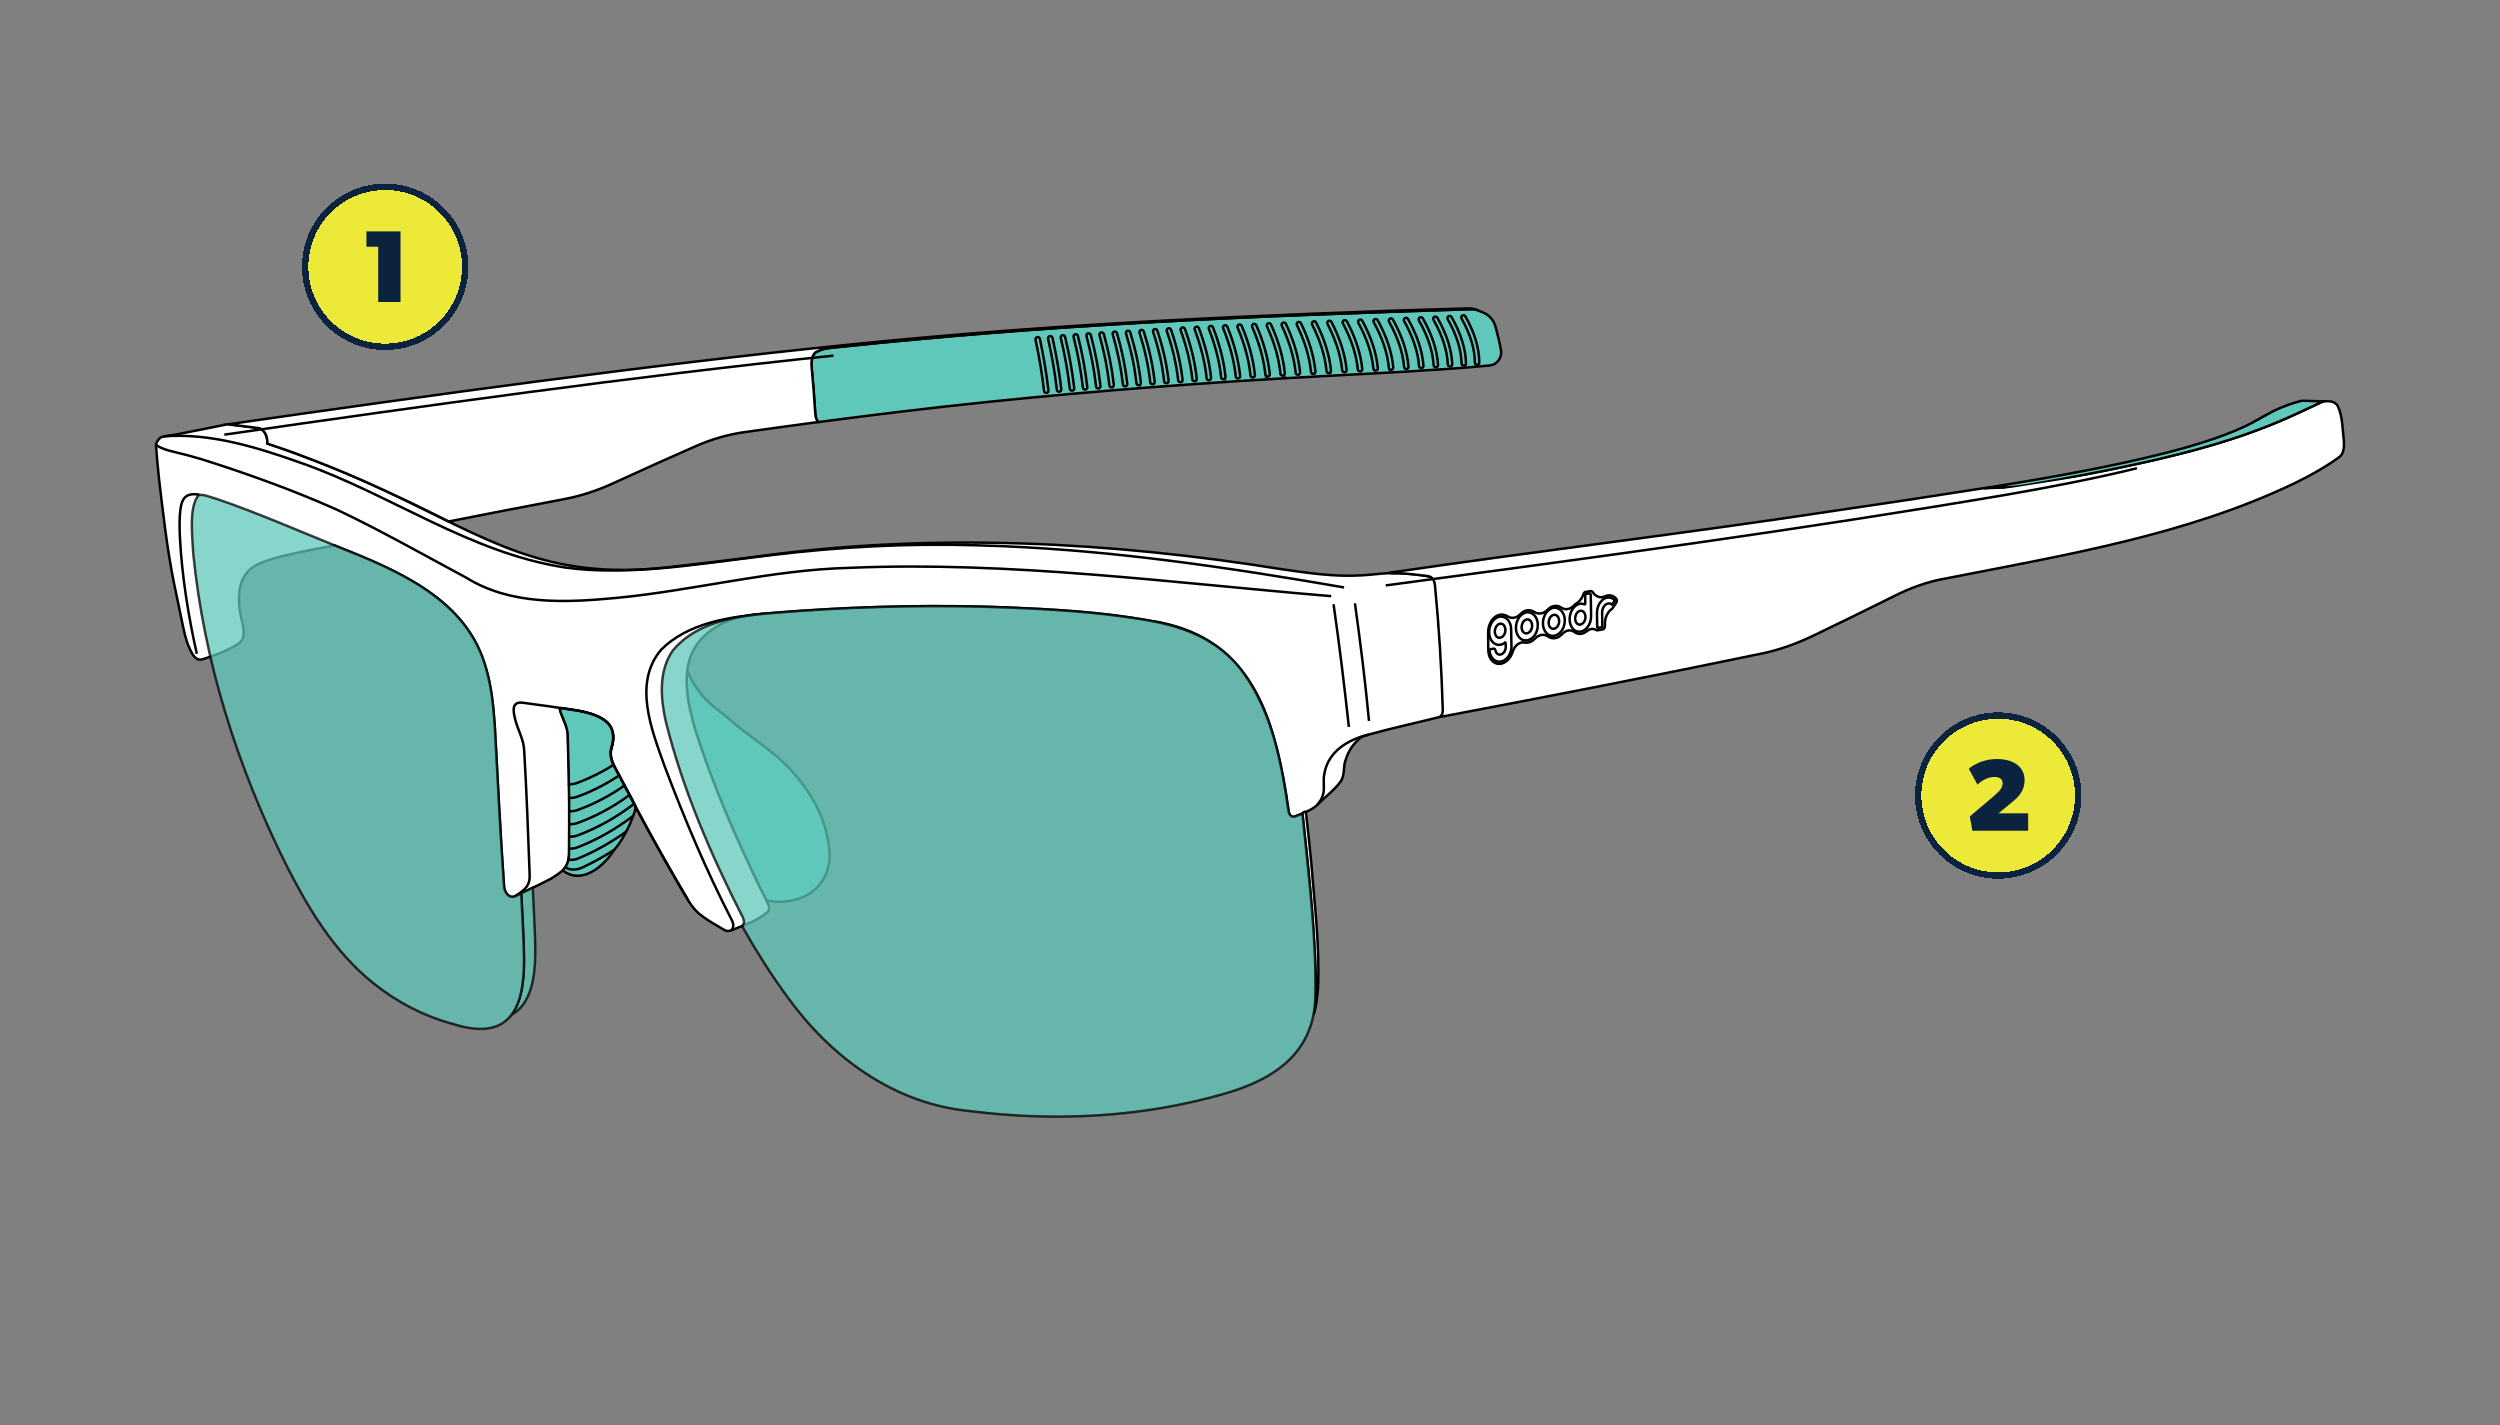 <svg id="Numbers" xmlns="http://www.w3.org/2000/svg" viewBox="0 0 1000 570">
  <rect x="0" y="0" width="1000" height="570" fill="#808080" stroke="none"/>
  <defs>
    <style>
      .cls-1 {
        fill: #ede939;
      }

      .cls-2 {
        opacity: .75;
      }

      .cls-2, .cls-3, .cls-4, .cls-5, .cls-6 {
        stroke: #000;
      }

      .cls-2, .cls-4 {
        fill: #5fc8ba;
      }

      .cls-2, .cls-4, .cls-5, .cls-6 {
        stroke-miterlimit: 10;
      }

      .cls-3 {
        stroke-linecap: round;
        stroke-linejoin: round;
      }

      .cls-3, .cls-6, .cls-7 {
        fill: none;
      }

      .cls-5 {
        fill: #fff;
      }

      .cls-8 {
        fill: #0c2340;
      }

      .cls-7 {
        stroke: #0c2340;
        stroke-width: 2.56px;
      }
    </style>
  </defs>
  <g>
    <path class="cls-1" d="M154.07,76.01h0c16.97,0,30.72,13.75,30.72,30.72h0c0,16.97-13.75,30.72-30.72,30.72h0c-16.97,0-30.72-13.75-30.72-30.72h0c0-16.97,13.75-30.72,30.72-30.72Z" shape-rendering="crispEdges"></path>
    <path class="cls-8" d="M160.21,120.81v-28.26h-13.64v6.14h4.71v22.12h8.93Z"></path>
    <path class="cls-7" d="M154.07,74.73h0c17.67,0,32,14.33,32,32h0c0,17.67-14.33,32-32,32h0c-17.67,0-32-14.33-32-32h0c0-17.67,14.33-32,32-32Z" shape-rendering="crispEdges"></path>
  </g>
  <g>
    <path class="cls-1" d="M799.28,287.5h0c16.97,0,30.72,13.75,30.72,30.72h0c0,16.97-13.75,30.72-30.72,30.72h0c-16.97,0-30.72-13.75-30.72-30.72h0c0-16.97,13.75-30.72,30.72-30.72Z" shape-rendering="crispEdges"></path>
    <path class="cls-8" d="M811.26,332.3v-6.96h-11.88l4.51-3.69c2.79-2.29,5.94-4.71,5.94-9.63s-3.89-8.4-11.06-8.4-11.26,3.89-11.26,3.89l3.48,6.35c2.05-2.05,4.71-3.07,6.76-3.07s3.28.82,3.28,2.46-.7,2.83-3.89,5.53l-9.22,7.78,1.02,5.73h22.32Z"></path>
    <path class="cls-7" d="M799.28,286.22h0c17.67,0,32,14.33,32,32h0c0,17.67-14.33,32-32,32h0c-17.67,0-32-14.33-32-32h0c0-17.67,14.33-32,32-32Z" shape-rendering="crispEdges"></path>
  </g>
  <g>
    <path class="cls-4" d="M306.57,360.23c-.92-1.87-1.86-3.68-2.78-5.55-9.84-20.44-18.92-41.28-25.76-62.95-2.45-8.44-3.95-16.25-3.19-23.06.01-.14.03-.27.04-.4,5.21,11.9,11.75,14.9,16.58,19.18,7.89,7.17,18.26,12.95,25.37,21.11,8.37,9.31,14.01,19.76,14.97,32.33.7,13.48-10.52,21.94-25.23,19.34Z"></path>
    <path class="cls-5" d="M574.2,234.22c-.04-1.32-.55-2.71-1.7-3.44-5.58-1.24-11.45-1.54-17.31-1.5-3.64.21-7.22.71-10.85.88-10.54.62-21.04-.94-31.44-2.44-68.74-11.05-139.41-14.72-208.54-5.3-11.42,1.52-25.57,3.16-36.94,4.46-49.33,5.57-71.75-11.1-113.85-30.83-15.17-7.06-30.75-13.27-46.5-18.62-.19-.16-.1-.48-.12-.71-.07-2.22-1.12-5.08-3.61-5.52-1.67-.17-8.02-1.05-10.62-1.34-.81-.09-1.38-.24-2.1-.07-6.71,1.33-13.4,2.73-20.12,3.98-1.87.4-3.75.46-5.61.97-1.13.39-1.68,1.32-2.26,2.33-.18.32-.26.7-.23,1.08.32,4.42.73,8.84,1.19,13.26,1.64,13.91,3.22,27.98,5.98,41.75,1.04,5.08,2.2,10.37,3.28,15.71.77,3.58,1.44,7.3,3.04,10.62,1,2.08,2.25,4.97,4.99,4.26.99-.22,7.35-2.49,9.51-3.52.03,0,.06-.03.09-.04,1.94-.93,3.78-1.88,5.14-2.89,2.09-1.65,2.05-3.84,1.62-6.77-2.32-9.26-3.78-20.96,6.98-25.25,5.79-2.67,19.63-5.25,29.52-7.1,24.28,9.75,51.26,20.36,59.93,46.9,2.79,8.15,3.62,16.78,4.22,25.31,1.19,21.43,2.19,42.7,3.71,64.07.08,1.72,1.03,3.66,2.62,4.23,2.04.42,3.76-1.36,5.7-2.03,3.5-1.68,7.04-3.39,10.45-5.17,6.14-3.81,7.62-5.34,7.35-12.74.13-16.41.06-24.85-.51-43.78.23-4.12-2.3-7.55-3.23-11.37-.07-.33.24-.33.45-.32,3.8.56,7.84,1.05,11.43,2.14,7.47,1.99,11.3,6.78,8.48,14.5-.76,3.99,1.83,7.41,3.51,10.8,2.14,4.1,4.34,8.18,6.49,12.26,6.7,12.55,13.7,24.99,20.98,37.26,1.12,1.89,2.51,3.61,4.15,5.1,3.08,2.66,6.79,4.54,10.24,6.64,1.66,1.02,3.35-.06,4.94-.69.94-.51,2.26-.62,2.82-1.49-.14.24-.28.39-.12.35,3.65-1.32,7.08-3.05,9.99-5.62.84-1.43-.12-3.02-.77-4.3-.92-1.87-1.86-3.68-2.78-5.55-9.84-20.44-18.92-41.28-25.76-62.95-2.45-8.44-3.95-16.25-3.19-23.06.01-.14.03-.27.04-.4,1.17-9.28,6.61-16.66,19.69-21.15,7.71-1.68,15.74-2.01,23.6-2.63,28.16-1.99,56.16-2.58,84.37-1.52,19.2.8,38.48,1.86,57.48,5.33,29.14,4.26,43.31,22.38,50.38,49.86,2.26,8.54,3.79,17.08,4.99,25.85-.02,1.52.93,3.39,2.73,2.59,2.96-1.37,5.99-2.23,8.42-4.29,3.19-3.34,7.1-6.04,9.8-9.82,1.76-2.68.78-6.08,2.04-8.87,1.05-3.56,3.46-6.78,6.4-8.93.72-.25,2.53-.75,3.4-1.04,8.99-2.49,18.19-4.46,27.24-6.73,1.31-.12,1.95-1.46,1.91-2.65v-.13c-.47-16.68-1.49-33.31-3.13-49.92Z"></path>
    <path class="cls-4" d="M595.98,146.17c-.07.02-.16.04-.23.04h-.11c-11.11,1.05-22.24,1.78-33.37,2.44-5.57.32-11.15.62-16.74.93-5.59.28-11.2.59-16.81.89-11.18.61-22.37,1.26-33.55,1.98-11.16.73-22.33,1.51-33.48,2.35-22.33,1.71-44.62,3.69-66.88,6-5.64.59-11.27,1.19-16.9,1.82-5.5.62-11,1.25-16.49,1.91-11.11,1.34-22.22,2.74-33.32,4.2-.28.04-.57.07-.85.11-.28-.32-.5-.73-.64-1.07-.34-.84-.48-1.69-.53-2.58-.39-6.23-.87-12.46-1.46-18.7-.09-1-.02-2.08.23-3.06.2-.8.68-2.14,1.55-2.58l.05-.04c.62-.27,1.25-.55,1.87-.84,1.12-.5,3.7-.8,4.9-.93,21.17-2.23,42.36-4.2,63.59-5.89,21.21-1.69,42.45-3.08,63.71-4.27,10.63-.59,21.24-1.12,31.89-1.62,5.29-.25,10.58-.48,15.88-.71,5.32-.21,10.65-.45,15.99-.64,21.28-.84,42.56-1.55,63.84-2.23.68-.02,1.34,0,1.96.09.14.05.28.11.43.16.12.04.25.09.36.14.12.04.27.09.39.14.62.25,1.26.5,1.89.75.02,0,.02.02.04.02,2.49.98,4.31,3.12,5.02,5.68v.02c.85,3.1,1.6,6.2,2.17,9.37.02.05.02.12.02.18.45,2.85-1.55,5.57-4.42,5.97Z"></path>
    <path class="cls-5" d="M937.56,176.38c-.58-4.62-.45-9.67-2.44-13.93-1.13-2.14-4.01-2.18-6.09-1.77-2.79,1.18-5.53,2.59-8.29,3.84-16.16,7.69-33.19,13.15-50.52,17.43-15.25,3.82-32.9,7.31-49.17,10.25-6.53,1.11-12.77,2.56-19.23,2.7-3.32.21-6.7.05-9.98.62-19.37,3.07-38.78,5.98-58.17,8.82-59.14,8.98-118.78,16.09-177.87,24.74-.03.08.11.14.38.16.84.02,1.85,0,2.73.03,3.82.13,8.03.62,11.8,1.1.88.1,1.64.3,2.26,1.02.92,1.02.94,2.19,1.08,3.43,1.57,16.07,2.55,32.15,3.04,48.29-.01,1.09.16,2.1-.53,3.03-.31.4-.62.61-.42.61.11,0,.38-.05.7-.11,43.04-8.18,86.19-16.55,129.15-25.49,6.96-1.58,13.67-4.1,20.07-7.24,10.49-5.06,20.95-10.16,31.37-15.36,6.59-3.35,13.67-5.96,20.97-7.18,47.71-9.41,96-17.22,139.82-38.26,5.93-2.94,11.81-6.16,17.16-10.05,2.16-1.23,2.34-4.33,2.18-6.51v-.17Z"></path>
    <path class="cls-5" d="M590.09,123.75c-.62-.09-1.28-.11-1.96-.09-21.28.68-42.56,1.39-63.84,2.23-5.34.2-10.67.43-15.99.64-5.31.23-10.59.46-15.88.71-10.65.5-21.26,1.03-31.89,1.62-21.26,1.19-42.5,2.58-63.71,4.27-21.23,1.69-42.42,3.67-63.59,5.89-1.19.12-3.78.43-4.9.93-.62.28-1.25.57-1.87.84l-.05.04c-.87.45-1.35,1.78-1.55,2.58-.25.98-.32,2.07-.23,3.06.59,6.23,1.07,12.46,1.46,18.7.05.89.2,1.75.53,2.58.14.34.36.75.64,1.07-9.79,1.3-19.59,2.65-29.36,4.02-6.73.94-13.27,2.85-19.48,5.57h-.02s-.05.04-.09.05c-11,4.83-21.96,9.74-32.85,14.76-.02.02-.05.02-.07.04-6.37,2.94-13.03,5.13-19.93,6.43-15.31,2.9-30.59,5.84-45.87,8.87-.04,0-.07.02-.11.02h-.02c-2.31-1.16-4.33-2.17-6.16-3.08-6.64-3.31-11.02-5.45-19.77-9.47-4.47-2.07-8.97-4.08-13.5-6.02-4.54-1.92-9.1-3.79-13.68-5.57-5.73-2.24-11.5-4.36-17.34-6.3-.69-.23-1.39-.46-2.08-.69v-.02c0-.12,0-.2.02-.32.05-1.19-.21-2.48-.77-3.56-.5-.98-1.44-2.15-2.69-2.31l-8.89-1.12c-1-.14-2.01-.27-3.01-.37-.07-.02-.16-.02-.23-.04,20.57-2.97,41.13-5.89,61.7-8.76,20.57-2.87,41.13-5.66,61.72-8.37,10.26-1.34,20.51-2.67,30.79-3.95,10.35-1.3,20.71-2.58,31.07-3.81,20.62-2.46,41.24-4.77,61.9-6.86,42.33-4.29,81.8-7.25,124.29-9.56,20.73-1.14,41.47-2.08,62.22-2.92,10.31-.41,20.62-.8,30.93-1.16,5.24-.18,10.49-.36,15.72-.5,5.16-.14,10.33-.3,15.49-.45h.16c.36-.02.69,0,1.01.04.55.04,1.09.16,1.6.32.04.02.07.04.11.04Z"></path>
    <path class="cls-5" d="M547.6,288.4c-1.57-16.51-3.34-30.65-5.63-47.07"></path>
    <path class="cls-5" d="M539.55,290.78c-1.01-9.07-1.73-15.51-2.85-24.57-1.02-8.18-2.11-16.35-3.28-24.51"></path>
    <g>
      <path class="cls-4" d="M574.34,146.94c-.47,0-.86-.36-.89-.84-.34-5.63-2.31-11.65-5.87-17.89-.24-.43-.09-.97.33-1.21s.97-.09,1.21.33c3.69,6.48,5.75,12.76,6.1,18.67.03.49-.34.91-.83.94-.02,0-.04,0-.05,0Z"></path>
      <path class="cls-4" d="M568.5,147.28c-.46,0-.85-.36-.89-.83-.41-5.69-2.42-11.74-5.97-18-.24-.43-.09-.97.34-1.21.43-.24.97-.09,1.21.34,3.68,6.49,5.76,12.79,6.19,18.75.04.49-.33.92-.82.95-.02,0-.04,0-.07,0Z"></path>
      <path class="cls-4" d="M562.52,147.61c-.46,0-.85-.35-.89-.82-.47-5.73-2.49-11.82-6.02-18.1-.24-.43-.09-.97.34-1.21s.97-.09,1.21.34c3.65,6.5,5.75,12.84,6.24,18.83.04.49-.33.92-.82.96-.02,0-.05,0-.07,0Z"></path>
      <path class="cls-4" d="M556.42,147.93c-.46,0-.85-.35-.89-.81-.51-5.77-2.54-11.9-6.04-18.2-.24-.43-.08-.97.35-1.21.43-.24.97-.08,1.21.35,3.62,6.52,5.72,12.88,6.25,18.91.04.49-.32.92-.81.97-.03,0-.05,0-.08,0Z"></path>
      <path class="cls-4" d="M550.24,148.26c-.45,0-.84-.35-.89-.81-.54-5.81-2.56-11.97-6.01-18.31-.24-.43-.08-.97.36-1.21.43-.24.97-.08,1.21.36,3.57,6.55,5.66,12.94,6.22,18.99.05.49-.31.92-.8.97-.03,0-.06,0-.08,0Z"></path>
      <path class="cls-4" d="M544.01,148.58c-.45,0-.84-.35-.89-.81-.56-5.85-2.57-12.05-5.96-18.41-.23-.43-.07-.97.37-1.21.44-.23.97-.07,1.21.37,3.5,6.58,5.58,13,6.16,19.08.05.49-.31.92-.8.97-.03,0-.06,0-.09,0Z"></path>
      <path class="cls-4" d="M537.76,148.91c-.45,0-.84-.34-.89-.8-.57-5.88-2.55-12.12-5.87-18.52-.23-.44-.06-.97.38-1.2.44-.23.97-.06,1.2.38,3.43,6.61,5.47,13.05,6.07,19.16.05.49-.31.93-.8.97-.03,0-.06,0-.09,0Z"></path>
      <path class="cls-4" d="M531.51,149.24c-.45,0-.84-.34-.89-.8-.59-6.01-2.48-12.1-5.77-18.63-.22-.44-.05-.97.39-1.2.44-.22.97-.05,1.2.39,3.39,6.73,5.34,13.03,5.95,19.26.05.49-.31.93-.8.97-.03,0-.06,0-.09,0Z"></path>
      <path class="cls-4" d="M525.3,149.58c-.45,0-.84-.34-.89-.8-.59-5.96-2.49-12.27-5.65-18.74-.22-.44-.03-.97.41-1.19.44-.22.97-.03,1.19.41,3.25,6.66,5.21,13.17,5.82,19.35.05.49-.31.93-.8.97-.03,0-.06,0-.09,0Z"></path>
      <path class="cls-4" d="M519.15,149.93c-.45,0-.84-.34-.89-.8-.6-6-2.46-12.34-5.53-18.85-.21-.45-.02-.98.43-1.19.44-.21.98-.02,1.19.43,3.16,6.69,5.07,13.23,5.69,19.43.05.49-.31.93-.8.97-.03,0-.06,0-.09,0Z"></path>
      <path class="cls-4" d="M513.06,150.28c-.45,0-.84-.34-.89-.8-.61-6.13-2.38-12.33-5.4-18.96-.2-.45,0-.98.44-1.18.45-.21.98,0,1.18.44,3.06,6.71,4.93,13.28,5.55,19.52.05.49-.31.93-.8.97-.03,0-.06,0-.09,0Z"></path>
      <path class="cls-4" d="M507.04,150.64c-.45,0-.84-.34-.89-.8-.62-6.08-2.39-12.49-5.28-19.06-.2-.45,0-.98.46-1.17.45-.19.98,0,1.17.46,2.96,6.74,4.78,13.33,5.42,19.6.05.49-.31.93-.8.98-.03,0-.06,0-.09,0Z"></path>
      <path class="cls-4" d="M501.07,151c-.45,0-.84-.34-.88-.8-.33-3.21-.93-6.39-1.84-9.72-.85-3.11-1.93-6.2-3.31-9.44-.19-.45.02-.98.47-1.17.45-.19.98.02,1.17.47,1.4,3.32,2.51,6.48,3.38,9.67.94,3.43,1.56,6.7,1.9,10.01.05.49-.31.93-.79.98-.03,0-.06,0-.09,0Z"></path>
      <path class="cls-4" d="M495.17,151.37c-.45,0-.84-.34-.88-.8-.33-3.22-.93-6.41-1.82-9.76-.83-3.13-1.88-6.24-3.21-9.5-.19-.46.03-.97.49-1.16.45-.19.97.03,1.16.49,1.36,3.33,2.43,6.51,3.28,9.72.91,3.44,1.52,6.72,1.87,10.03.05.49-.3.93-.79.98-.03,0-.06,0-.09,0Z"></path>
      <path class="cls-4" d="M489.33,151.74c-.45,0-.84-.34-.88-.8-.34-3.24-.92-6.45-1.79-9.8-.81-3.15-1.83-6.28-3.12-9.56-.18-.46.05-.97.5-1.15.46-.18.97.05,1.15.5,1.31,3.35,2.35,6.54,3.18,9.77.89,3.44,1.49,6.73,1.83,10.05.05.49-.3.93-.79.98-.03,0-.06,0-.09,0Z"></path>
      <path class="cls-4" d="M483.54,152.12c-.45,0-.84-.34-.88-.8-.34-3.25-.92-6.47-1.76-9.83-.79-3.18-1.78-6.32-3.02-9.62-.17-.46.06-.97.52-1.15.46-.17.97.06,1.15.52,1.26,3.36,2.27,6.57,3.08,9.81.86,3.45,1.45,6.74,1.8,10.08.05.49-.3.93-.79.98-.03,0-.06,0-.09,0Z"></path>
      <path class="cls-4" d="M477.81,152.51c-.45,0-.84-.34-.88-.8-.35-3.27-.92-6.5-1.73-9.87-.77-3.19-1.73-6.36-2.92-9.67-.17-.46.07-.97.54-1.14.46-.17.97.07,1.14.53,1.22,3.38,2.19,6.6,2.98,9.86.83,3.45,1.41,6.75,1.77,10.1.05.49-.3.93-.79.98-.03,0-.06,0-.1,0Z"></path>
      <path class="cls-4" d="M472.14,152.9c-.45,0-.83-.34-.88-.79-.35-3.24-.92-6.57-1.71-9.91-.74-3.17-1.69-6.44-2.83-9.72-.16-.47.09-.97.55-1.13s.97.09,1.13.55c1.16,3.34,2.13,6.67,2.88,9.9.8,3.41,1.38,6.82,1.74,10.12.05.49-.3.93-.79.98-.03,0-.06,0-.1,0Z"></path>
      <path class="cls-4" d="M466.53,153.3c-.45,0-.83-.34-.88-.79-.7-6.43-2.15-12.89-4.41-19.72-.15-.47.1-.97.56-1.13.47-.15.97.1,1.13.57,2.31,6.96,3.78,13.53,4.49,20.09.05.49-.3.93-.79.98-.03,0-.07,0-.1,0Z"></path>
      <path class="cls-4" d="M460.97,153.71c-.45,0-.83-.34-.88-.79-.71-6.47-2.12-12.95-4.29-19.81-.15-.47.11-.97.58-1.12.47-.15.97.11,1.12.58,2.21,6.98,3.64,13.57,4.37,20.16.05.49-.3.93-.79.98-.03,0-.07,0-.1,0Z"></path>
      <path class="cls-4" d="M455.47,154.12c-.45,0-.83-.34-.88-.79-.72-6.51-2.09-13.02-4.18-19.9-.14-.47.12-.97.59-1.11.47-.14.97.12,1.11.59,2.12,6.99,3.51,13.6,4.24,20.22.05.49-.3.93-.79.98-.03,0-.07,0-.1,0Z"></path>
      <path class="cls-4" d="M450.03,154.53c-.45,0-.83-.34-.88-.79-.73-6.54-2.06-13.08-4.06-19.98-.14-.47.14-.97.61-1.1.47-.13.97.14,1.1.61,2.03,7,3.38,13.64,4.12,20.28.05.49-.3.93-.79.98-.03,0-.07,0-.1,0Z"></path>
      <path class="cls-4" d="M444.64,154.96c-.45,0-.83-.34-.88-.79-.74-6.58-2.03-13.15-3.95-20.07-.13-.47.15-.96.62-1.1.47-.13.96.15,1.1.62,1.94,7.01,3.25,13.67,4,20.35.06.49-.3.93-.79.98-.03,0-.07,0-.1,0Z"></path>
      <path class="cls-4" d="M439.31,155.39c-.45,0-.83-.34-.88-.79-.75-6.61-2-13.21-3.83-20.15-.13-.48.16-.96.63-1.09.48-.13.96.16,1.09.63,1.85,7.03,3.12,13.71,3.88,20.41.06.49-.3.93-.78.99-.03,0-.07,0-.1,0Z"></path>
      <path class="cls-4" d="M434.03,155.82c-.45,0-.83-.34-.88-.79-.75-6.65-1.97-13.27-3.72-20.24-.12-.48.17-.96.65-1.08.48-.12.96.17,1.08.65,1.77,7.04,3,13.74,3.76,20.47.06.49-.3.93-.78.98-.03,0-.07,0-.1,0Z"></path>
      <path class="cls-4" d="M428.8,156.27c-.45,0-.83-.34-.88-.79-.76-6.68-1.94-13.33-3.61-20.32-.11-.48.18-.96.66-1.07.48-.11.96.18,1.07.66,1.69,7.06,2.88,13.77,3.65,20.53.06.49-.3.93-.78.99-.03,0-.07,0-.1,0Z"></path>
      <path class="cls-4" d="M423.62,156.71c-.45,0-.83-.33-.88-.79-.38-3.35-.88-6.79-1.47-10.23-.58-3.34-1.26-6.76-2.03-10.16-.11-.48.19-.96.67-1.07.48-.11.96.19,1.07.67.78,3.43,1.47,6.88,2.05,10.25.6,3.47,1.1,6.95,1.49,10.33.06.49-.3.93-.78.99-.03,0-.07,0-.1,0Z"></path>
      <path class="cls-4" d="M418.49,157.17c-.45,0-.83-.33-.88-.79-.76-6.66-1.9-13.54-3.4-20.47-.1-.48.2-.95.68-1.06.48-.11.95.2,1.06.68,1.5,6.99,2.66,13.93,3.42,20.64.06.49-.29.93-.78.99-.03,0-.07,0-.1,0Z"></path>
      <path class="cls-4" d="M590.82,145.88c-.49,0-.89-.4-.89-.89,0-5.43-1.8-11.34-5.31-17.56-.24-.43-.09-.97.34-1.21.43-.24.97-.09,1.21.34,3.67,6.5,5.53,12.7,5.54,18.44,0,.49-.4.89-.89.89h0Z"></path>
      <path class="cls-4" d="M585.52,146.25c-.48,0-.88-.38-.89-.87-.14-5.5-2-11.45-5.54-17.68-.24-.43-.09-.97.33-1.21.43-.24.97-.09,1.21.33,3.69,6.48,5.63,12.71,5.78,18.51.01.49-.38.9-.87.91h-.02Z"></path>
      <path class="cls-4" d="M580.02,146.6c-.47,0-.87-.37-.89-.85-.25-5.57-2.18-11.56-5.73-17.79-.24-.43-.1-.97.33-1.21.43-.25.97-.1,1.21.33,3.7,6.48,5.7,12.73,5.96,18.59.02.49-.36.91-.85.93-.01,0-.03,0-.04,0Z"></path>
    </g>
    <path class="cls-2" d="M214.12,381.7c-.07,4.36-.46,9.26-1.71,13.48-1,3.35-2.67,6.68-5.38,9.03-.09.09-.2.16-.28.25-.66.53-1.39,1.03-2.17,1.44,2.03-2.69,3.19-5.97,3.88-9.13.93-4.2,1.18-8.87,1.14-13.11-.02-3.79-.25-9.42-.45-13.19-.21-4.38-.46-8.78-.64-13.16,1.53-.73,3.06-1.48,4.59-2.21.18,4.33.43,8.64.62,12.96.18,3.81.45,9.83.39,13.64Z"></path>
    <path class="cls-4" d="M929.11,160.54c-2.53-.07-5.06-.16-7.6-.23-.36-.02-.69,0-1.05.07-.18.02-.34.05-.52.11-3.06.84-6.02,1.85-8.92,3.17-1.09.48-2.14,1-3.17,1.57-.02.02-.04.02-.04.02-.02.02-.04.02-.04.04-.04,0-.05.02-.09.04-.43.21-.85.45-1.26.69l-.02.02s-.02-.02-.04,0c0,0-.02,0-.04.02-.07.04-.16.09-.23.14-.37.18-.71.37-1.07.59h-.02s-.02.02-.04.02c0,.02-.02.02-.04.04-.07.02-.14.07-.21.11-.37.21-.73.41-1.07.62,0,0-.02,0-.02.02-.02,0-.05.02-.07.04-1.83,1.01-3.33,1.83-5.4,2.83-2.76,1.3-5.57,2.46-8.42,3.53-9.95,3.74-21.51,6.8-31.84,9.21-20.62,4.84-43.34,8.74-64.28,12.09,2.71-.11,5.41-.21,8.12-.32,2.42-.09,5.54-.3,7.92-.71,19.27-3.33,42.13-7.62,61.11-12.41,10.1-2.53,20.05-5.41,29.84-8.96,4.9-1.76,9.7-3.69,14.48-5.8,4.7-2.08,9.37-4.34,14.05-6.52h-.05ZM902.25,168.37v-.02h.02s0,.02-.02.02Z"></path>
    <path class="cls-6" d="M532.47,238.46c-64.08-5.33-128.08-14.04-192.54-11.33-31.43.79-62,9-93.19,12.02-20.31,1.93-42.42,3.06-60.37-8.15-17.04-9.12-34.38-18.98-51.78-27.2-17.55-7.81-35.55-14.28-53.86-20.08-3.74-1.13-7.58-2.15-11.37-3.03-2.46-.6-4.9-1.26-6.98-2.75"></path>
    <path class="cls-5" d="M527.19,395.36c-.26,3.53-.71,7.13-1.73,10.49.83-5.17,1-10.56.87-15.79-.84-21.51-2.94-43.21-5.34-64.53-.02-.43.39-.61.81-.78.35-.17.54-.07.58.31.75,6.16,1.5,13.6,2.13,20.04,1.31,16.65,3.44,33.38,2.7,50.1v.16Z"></path>
    <path class="cls-6" d="M537.65,234.98c-48.5-8.39-97.19-15.57-146.66-16.85-27.58-.84-55.38.58-82.83,3.97-15.53,1.8-30.98,4.24-46.57,5.42-11.75.88-23.72,1.12-35.46-.5-38.31-5.86-69.89-29.32-105.88-41.91-17.36-6.16-36.21-12.03-54.69-10.56"></path>
    <path class="cls-6" d="M305.5,245.49c-14.27,1.35-30.4,3.79-41,14.34-11.42,13.39-3.8,32.21,1.37,46.72,7.9,20.9,16.55,41.51,26.79,61.38.74,1.34,1.11,3.3-.33,4.27"></path>
    <path class="cls-5" d="M79.8,197.86c-2.03-.29-4.43-.42-5.95,1.23-.95,1.07-1.29,2.48-1.54,3.8-.63,3.83-.5,7.71-.37,11.57.77,15.67,3.38,31.83,6.78,47.06"></path>
    <path class="cls-6" d="M547.6,293.8c-8.23,1.95-16.33,6.68-17.86,15.69-.62,2.71.21,5.55-.49,8.23-.41,1.64-1.31,3.1-2.51,4.37"></path>
    <path class="cls-4" d="M254.2,322.57c-1.54-3.65-3.89-7.3-5.7-10.94-1.39-2.93-3.74-5.99-4.12-9.39-.26-1.73.36-3.45.75-5.1.78-3.36-.33-7.2-3.33-9.11-4.89-3.28-10.82-3.84-16.56-4.73-.56-.1-1.5-.25-1.31.58,1.02,3.72,3.37,6.98,3.16,11.05.36,11.73.53,19.22.56,26.73.03,5.55,0,11.44-.04,16.95-.05,2.1.14,4.19-.52,6.22-.31,1.01-.88,2.07-1.5,2.69-.11.11-.23.27-.29.42-.07.25.09.45.31.61,7.55,5.2,16.03-2.18,20.01-8.54,2.76-3.09,4.69-6.85,6.46-10.61.68-2.22,2.05-4.34,2.13-6.68v-.14Z"></path>
    <path class="cls-6" d="M275.32,360.2c-10.59-17.86-20.53-36.1-30.07-54.53-.92-1.96-1.31-4.25-.76-6.38,1.07-3.16,1.24-6.9-.98-9.61-3.02-3.31-7.66-4.45-11.89-5.32-7.32-1.2-15.07-2.33-22.36-3.25-4.47-.66-4.1,2.93-3.32,6.09.98,4.51,3.65,8.54,3.75,13.28.95,16.17,1.54,32.38,2.14,48.57.42,5.38-1.79,6.75-5.91,9.49"></path>
    <path class="cls-5" d="M602.9,246.51c-.43-.29-.86-.48-1.36-.59-1.93-.43-3.65.66-4.72,2.09-1.08,1.45-1.62,3.35-1.58,5.16.05,2.26.08,4.51.08,6.77,0,1.14.24,2.36.81,3.38.57,1.04,1.47,1.86,2.66,2.14,1.48.35,2.92-.24,4-1.16,1.09-.93,1.87-2.24,2.28-3.6.32-1.03.9-2.03,1.72-2.75.81-.71,1.89-1.17,3.02-.93,1.64.32,3.17-.49,4.21-1.61.99-1.02,2.42-1.74,3.94-1.39.5.11.93.32,1.34.62,0,0,0,0,0,0h0s0,0,0,0c.4.28.82.47,1.3.57,1.65.38,3.21-.45,4.26-1.59.91-.98,2.25-1.7,3.68-1.38.46.1.85.29,1.22.57.43.32.88.54,1.41.66,1.36.31,2.66-.22,3.65-1.06.75-.63,1.72-1.01,2.74-.79.34.08.64.21.93.4.07.05.14.08.22.1.09.02.17.02.26,0,.71-.12,1.42-.24,2.13-.36.59-.1.89-.8.88-1.32,0-.28,0-.57-.01-.85-.03-2.21.91-4.85,2.9-6.1l.06-.06c.52-.77,1.04-1.55,1.56-2.33.19-.29.27-.65.24-1-.04-.42-.19-.63-.49-.9-.52-.48-1.14-.83-1.83-.98-.84-.18-1.66-.05-2.42.32-.71.33-1.49.45-2.27.28-1.14-.25-2.04-1.04-2.64-1.99-.17-.26-.44-.45-.76-.39-.71.11-1.42.23-2.13.34-.39.06-.65.43-.76.76-.47,1.46-1.37,2.88-2.7,3.73-.42.26-.78.56-1.12.92-.97,1.04-2.36,1.73-3.85,1.4-.48-.1-.89-.29-1.3-.57-.42-.29-.86-.48-1.35-.59-1.53-.34-2.96.34-3.97,1.38h0c-1.06,1.13-2.57,1.86-4.19,1.5-.51-.11-.95-.31-1.39-.6h0c-.4-.26-.81-.43-1.27-.53-1.6-.36-3.09.37-4.13,1.47-1,1.06-2.43,1.74-3.95,1.4-.47-.11-.89-.29-1.29-.56Z"></path>
    <path class="cls-5" d="M604.58,258.37l-.13-6.74c-.02-1.04-.28-2.14-.83-3.05-.55-.91-1.43-1.65-2.5-1.87-1.35-.31-2.65.3-3.54,1.2-.92.93-1.51,2.15-1.78,3.43-.25,1.26-.2,2.65.28,3.88.48,1.23,1.39,2.31,2.76,2.64h.02c.49.12.97.1,1.43.02.57-.11,1.09-.35,1.57-.69.08-.04.15-.09.21-.14,0-.02.02-.02.02-.03h.02c.1.03.16.17.17.27l.02,1.39c.03.76-.24,1.61-.69,2.22-.46.61-1.22,1.11-2.05.92-.89-.2-1.32-1.1-1.45-1.89v-.02c-.02-.16-.26-.41-.42-.45-.05,0-.09-.01-.13,0l-1.42.24c-.24.03-.35.32-.32.54.08.93.36,1.9.89,2.7.53.8,1.29,1.43,2.25,1.64,1.49.36,2.84-.32,3.83-1.33.02-.02.04-.05.06-.06.1-.11.18-.23.29-.34.74-.92,1.22-2.1,1.37-3.28.08-.4.1-.8.09-1.19ZM601.47,254.16c-.46.61-1.2,1.09-2.05.92-.66-.15-1.09-.73-1.3-1.33-.22-.62-.25-1.27-.11-1.9.13-.61.39-1.23.84-1.7.42-.45,1.05-.81,1.71-.65,1.1.24,1.59,1.45,1.6,2.42.03.78-.22,1.63-.69,2.23Z"></path>
    <path class="cls-5" d="M645.8,240.43l-.99,1.41c-.94-.8-2.1-.51-2.86.28-.74.75-1.12,1.88-1.1,2.9l.08,5.87-1.8.23c-.18-.04-.26-.25-.26-.41l-.08-5.48c-.02-1.51.44-3.11,1.34-4.33.89-1.2,2.32-2.18,3.95-1.85.68.16,1.27.5,1.76.99.14.14.04.27-.04.39Z"></path>
    <path class="cls-5" d="M615.12,249.9c-.02-1.04-.28-2.14-.83-3.05-.57-.91-1.41-1.63-2.5-1.87-1.33-.29-2.61.33-3.51,1.22-.9.91-1.49,2.15-1.75,3.42-.25,1.26-.22,2.63.27,3.86.47,1.21,1.41,2.31,2.74,2.62h.02c1.65.37,3.17-.54,4.12-1.76.97-1.21,1.46-2.9,1.44-4.44ZM608.83,252.01c-.21-.62-.23-1.27-.09-1.9.11-.6.39-1.21.82-1.68.42-.43,1.03-.81,1.7-.65,1.1.24,1.57,1.43,1.6,2.42.01.76-.24,1.61-.69,2.22-.45.59-1.2,1.09-2.03.9-.67-.14-1.07-.71-1.3-1.31Z"></path>
    <path class="cls-5" d="M625.92,248.08c-.02-1.04-.28-2.14-.83-3.05-.57-.91-1.41-1.63-2.5-1.87-1.33-.29-2.61.33-3.51,1.22-.9.91-1.49,2.15-1.75,3.42-.25,1.26-.22,2.63.27,3.86.47,1.21,1.41,2.31,2.74,2.62h.02c1.65.37,3.17-.54,4.12-1.76.97-1.21,1.46-2.9,1.44-4.44ZM619.64,250.18c-.21-.62-.23-1.27-.09-1.9.11-.6.39-1.21.82-1.68.42-.43,1.03-.81,1.7-.65,1.1.24,1.57,1.43,1.6,2.42.01.76-.24,1.61-.69,2.22-.45.59-1.2,1.09-2.03.9-.67-.14-1.07-.71-1.3-1.31Z"></path>
    <path class="cls-5" d="M636.43,246.44l-.12-8.59c0-.18-.22-.44-.38-.48h-.02s-.09-.01-.09-.01l-1.4.22c-.24.04-.36.33-.36.55l.06,3.3c0,.14-.09.37-.29.34-.22-.1-.43-.16-.66-.22-.09-.01-.18-.04-.26-.05-1.24-.15-2.37.45-3.21,1.3-.88.92-1.46,2.14-1.71,3.39-.25,1.23-.19,2.6.27,3.81.45,1.19,1.38,2.31,2.69,2.59,1.65.36,3.14-.53,4.07-1.75.95-1.21,1.44-2.84,1.42-4.39ZM631.53,249.83c-.66-.15-1.07-.72-1.28-1.31-.21-.6-.23-1.25-.1-1.86.12-.61.37-1.21.8-1.68.4-.44,1.01-.81,1.66-.66,1.1.24,1.57,1.43,1.58,2.4.01.76-.23,1.59-.67,2.18-.45.59-1.19,1.09-1.99.92Z"></path>
    <path class="cls-2" d="M526.14,399.46c-.94,22.18-16.91,32.5-36.53,38.07-32.76,9.42-67.53,11.2-101.27,6.94-30.55-2.77-56.03-21.54-73.55-45.93-6.31-8.59-11.94-17.56-17.23-26.78-.32-.55-.63-1.19-.33-1.74.17-.39.4-.86.35-1.42-.02-.51-.18-1-.37-1.47-12.8-25.11-24.15-51.36-30.96-78.79-2.05-9.26-2.83-20.03,2.88-28.16,12.24-14.61,34.45-14.42,51.91-15.9,27.31-1.85,54.84-2.34,82.09-1.3,17.19.73,34.48,1.73,51.47,4.41,17.01,2.43,32.9,7.56,43.16,22.29,11.13,15.72,14.8,35.38,17.54,54.04.16.89.27,1.9.99,2.52.48.42,1.15.47,1.8.28,1.16-.28,2.97-1.78,3.04.37,2.39,23.93,5.58,48.26,5,72.39v.18Z"></path>
    <path class="cls-2" d="M209.6,383.81c.11,20.35-6.22,32.9-28.67,25.7-11.53-3.1-22.24-8.74-31.51-16.17-15.77-12.57-26.26-30.18-35.23-47.97-19.26-38.73-32.59-80.74-36.89-123.88-.26-6.46-1.87-17.78,1.82-23.05,1.26-1.46,5.76.78,7.48,1.1,16.47,5.63,32.47,12.66,48.61,19.17,23.97,9.42,52.02,21.42,59.26,48.79,2.2,7.55,2.93,15.43,3.47,23.25,1.17,21.1,2.15,42.04,3.64,63.1.06,1.84.72,3.93,2.51,4.72,1.14.51,2.25-.21,3.4-.75.41-.25,1.01-.34,1.05.33.41,8.42.97,17.07,1.07,25.48v.16Z"></path>
    <path class="cls-5" d="M333.37,142.26c-39.58,4.07-82.53,9.38-121.97,14.61-20.3,2.69-40.58,5.48-60.85,8.32-20.28,2.84-40.55,5.74-60.81,8.67"></path>
    <path class="cls-5" d="M854.78,187.28c-16.64,4.09-34.23,7.47-51.2,10.44-82.82,14.08-165.97,25.32-249.26,36.44"></path>
    <g>
      <path class="cls-3" d="M245.47,305.9c-4.66,2.97-9.47,5.37-14.54,7.25-1.17.44-2.25.62-3.36.53"></path>
      <path class="cls-3" d="M247.67,310.16c-5.3,3.55-10.77,6.33-16.6,8.47-1.19.44-2.3.61-3.43.5"></path>
      <path class="cls-3" d="M253.01,322.01c-6.88,5.17-14.02,9.15-21.82,12.1-1.22.46-2.35.63-3.53.51"></path>
      <path class="cls-3" d="M253.25,326.39c-6.92,5.22-14.12,9.35-21.98,12.45l-.08.03c-1.21.48-2.34.65-3.52.53"></path>
      <path class="cls-3" d="M250.48,332.65c-5.97,4.25-12.15,7.76-18.78,10.55l-.25.11c-1.41.6-2.71.78-4.12.54"></path>
      <path class="cls-3" d="M245.6,339.99c-3.65,2.38-7.41,4.48-11.28,6.35-.36.17-.73.35-1.09.53-2,.99-4.72,1.43-6.82.23"></path>
      <path class="cls-3" d="M251.3,318.36c-6.36,4.62-12.96,8.14-20.11,10.78-1.22.45-2.36.62-3.54.49"></path>
      <path class="cls-3" d="M227.66,324.46c1.16.13,2.29-.04,3.51-.5,6.59-2.42,12.73-5.61,18.63-9.77"></path>
    </g>
  </g>
</svg>
